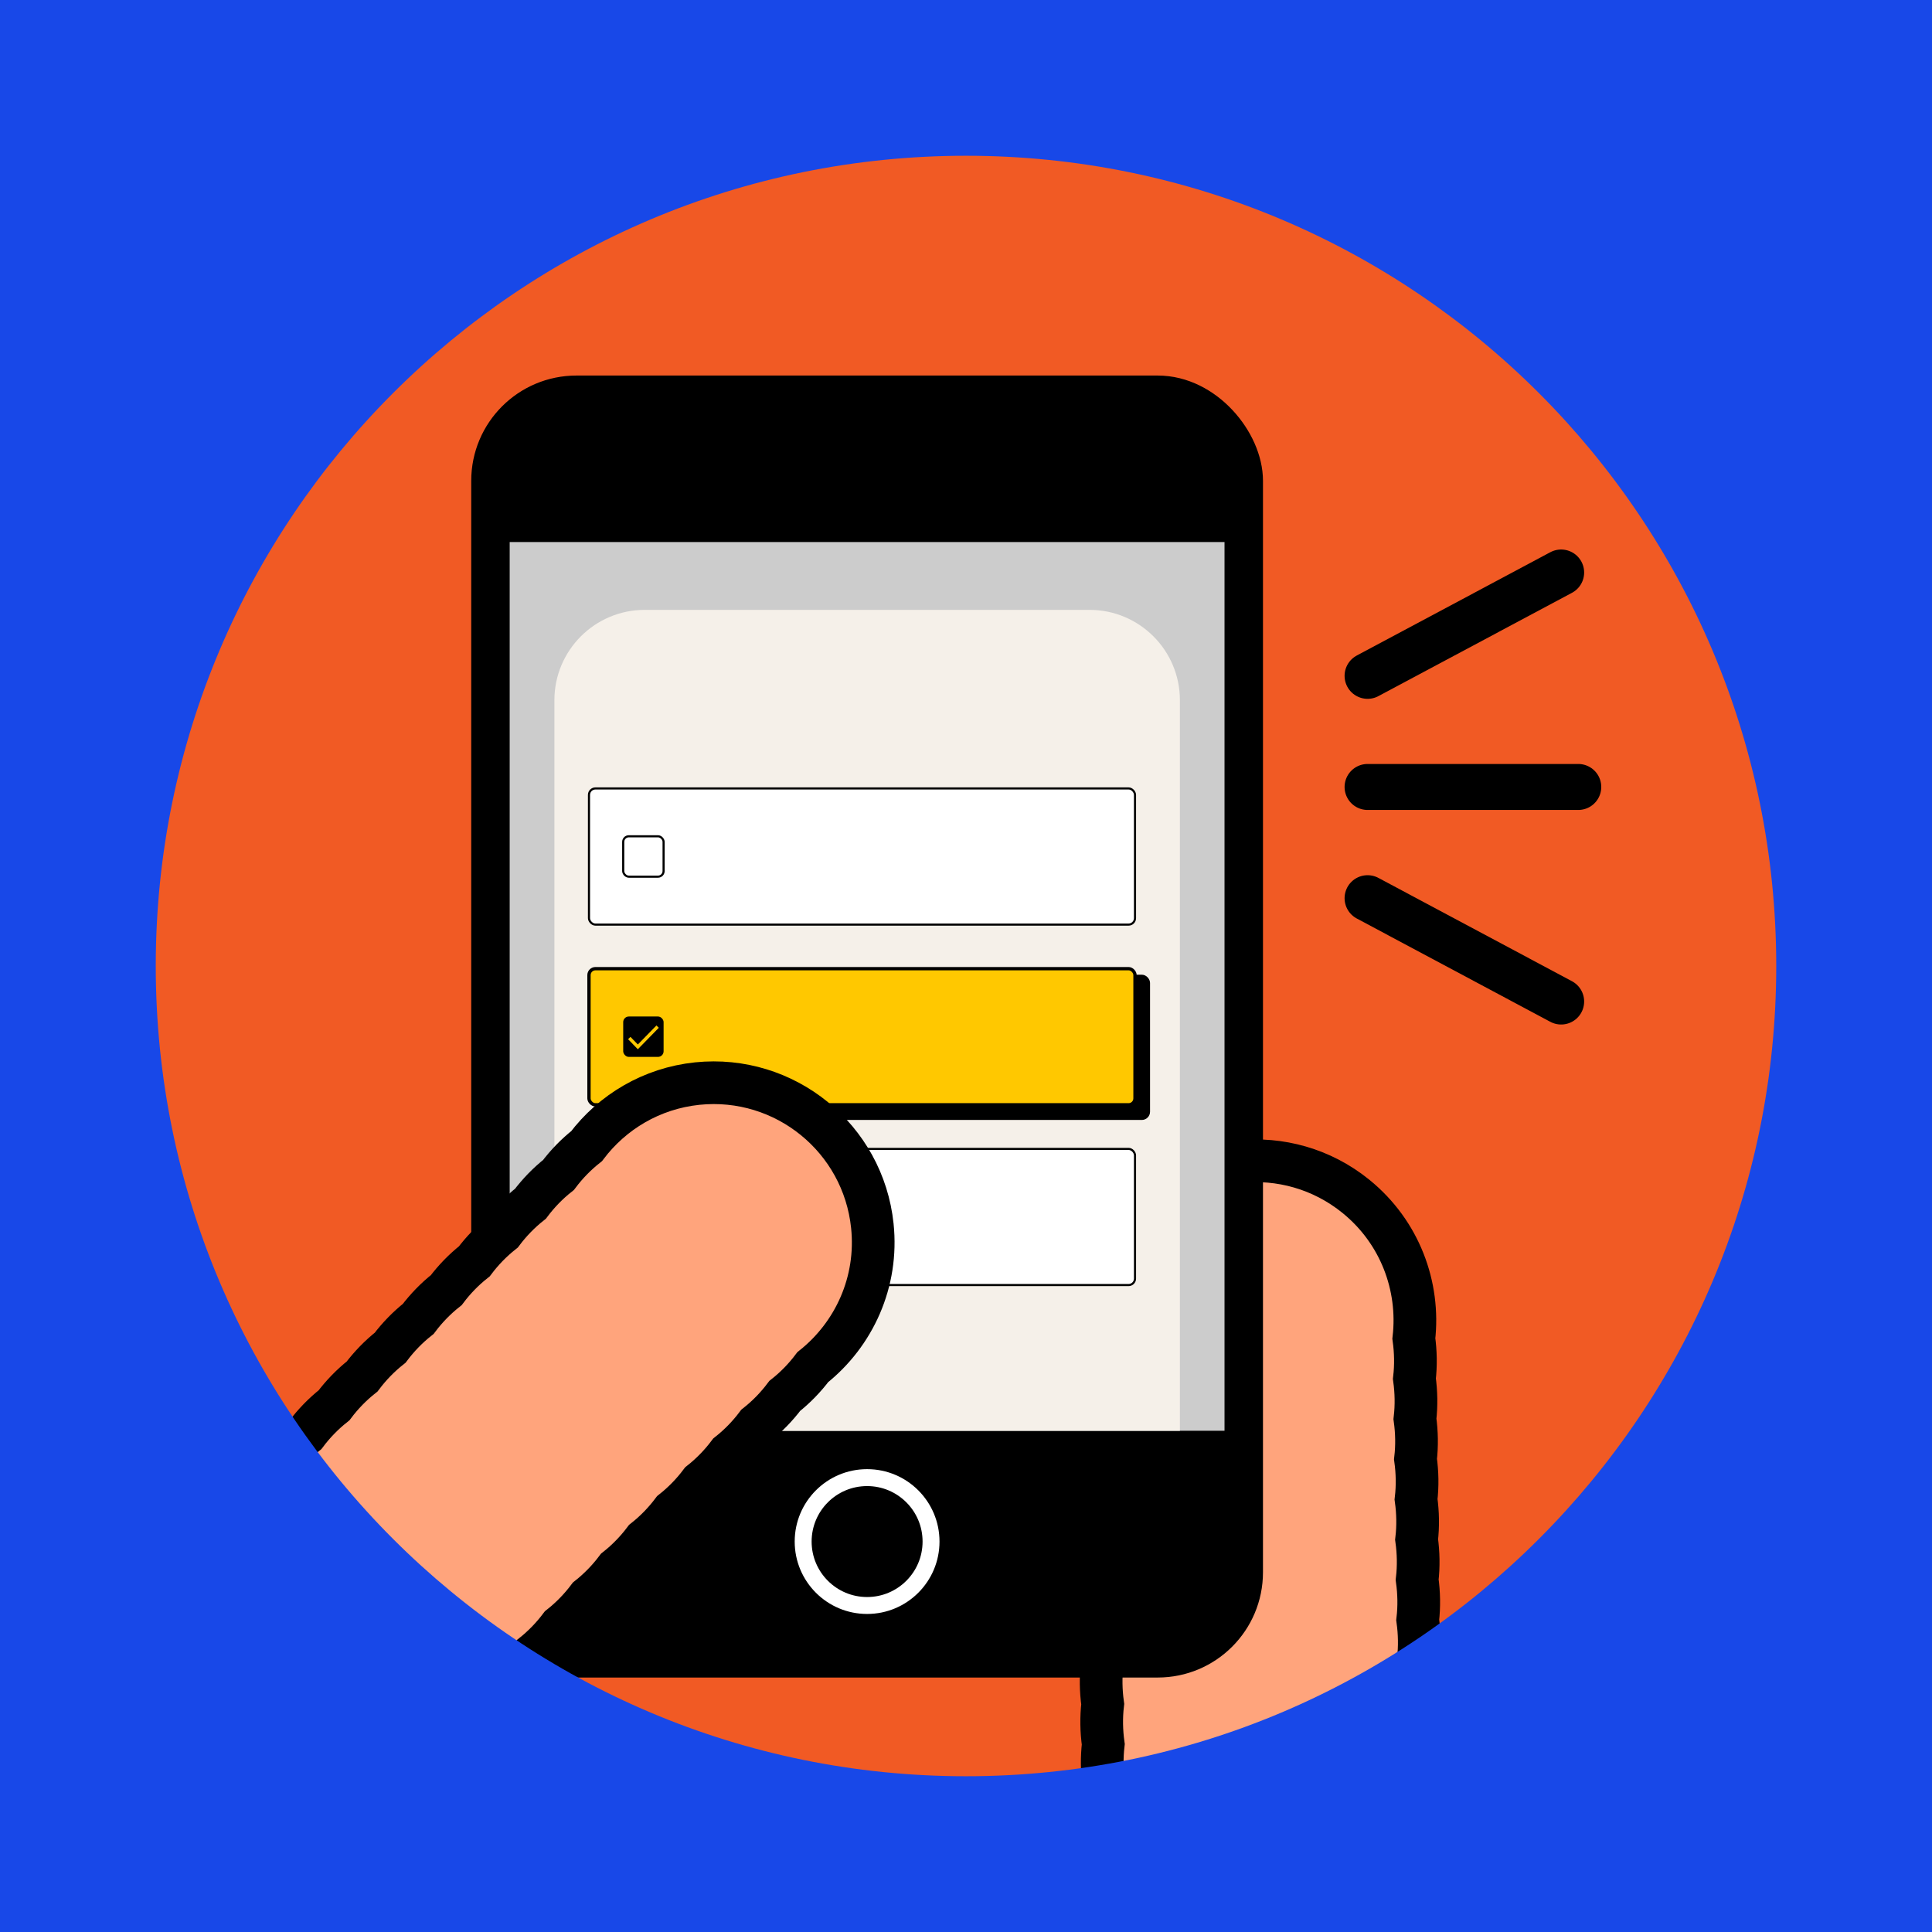 <?xml version="1.0" encoding="UTF-8"?>
<svg id="Layer_1" data-name="Layer 1" xmlns="http://www.w3.org/2000/svg" viewBox="0 0 210 210">
  <defs>
    <style>
      .cls-1 {
        stroke-width: .37px;
      }

      .cls-1, .cls-2, .cls-3, .cls-4, .cls-5, .cls-6 {
        stroke: #000;
      }

      .cls-1, .cls-7, .cls-3, .cls-4, .cls-8, .cls-5, .cls-6 {
        stroke-miterlimit: 10;
      }

      .cls-2 {
        stroke-linecap: round;
        stroke-linejoin: round;
        stroke-width: 5px;
      }

      .cls-2, .cls-4 {
        fill: #ffa47c;
      }

      .cls-9 {
        fill: #f15a24;
      }

      .cls-10 {
        fill: #f5f0e9;
      }

      .cls-11 {
        fill: #1848e8;
      }

      .cls-7 {
        stroke: #fff;
        stroke-width: 1.84px;
      }

      .cls-7, .cls-8 {
        fill: none;
      }

      .cls-3 {
        fill: #ccc;
        stroke-width: 4.18px;
      }

      .cls-4 {
        stroke-width: 4.64px;
      }

      .cls-8 {
        stroke: #ffc800;
      }

      .cls-8, .cls-6 {
        stroke-width: .36px;
      }

      .cls-5 {
        fill: #fff;
        stroke-width: .23px;
      }

      .cls-6 {
        fill: #ffc800;
      }
    </style>
  </defs>
  <rect class="cls-9" width="210" height="210"/>
  <g>
    <path class="cls-4" d="M150.58,202.51c3.16-3.89,4.33-8.72,3.7-13.32,.17-1.46,.14-2.92-.06-4.37,.17-1.46,.14-2.92-.06-4.37,.17-1.46,.14-2.92-.06-4.37,.17-1.46,.14-2.92-.06-4.37,.17-1.46,.14-2.92-.06-4.37,.17-1.46,.14-2.92-.06-4.37,.17-1.46,.14-2.92-.06-4.37,.17-1.46,.14-2.92-.06-4.37,.17-1.46,.14-2.92-.06-4.37,.17-1.46,.14-2.92-.06-4.37,.65-5.68-1.51-11.56-6.28-15.44-7.43-6.04-18.35-4.9-24.39,2.53-3.16,3.89-4.33,8.72-3.69,13.32-.17,1.46-.14,2.92,.06,4.37-.17,1.46-.14,2.92,.06,4.37-.17,1.46-.14,2.92,.06,4.37-.17,1.46-.14,2.92,.06,4.37-.17,1.46-.14,2.92,.06,4.37-.17,1.46-.14,2.92,.06,4.37-.17,1.46-.14,2.92,.06,4.37-.17,1.46-.14,2.92,.06,4.37-.17,1.46-.14,2.92,.06,4.37-.17,1.46-.14,2.92,.06,4.37-.65,5.68,1.51,11.56,6.28,15.44,7.43,6.04,18.35,4.9,24.39-2.53Z"/>
    <rect class="cls-3" x="53.31" y="42.91" width="81.88" height="137.34" rx="9.35" ry="9.35"/>
    <path d="M60.5,155.53h67.5c3.97,0,7.19,3.22,7.19,7.19v16.88H53.31v-16.88c0-3.97,3.22-7.19,7.19-7.19Z" transform="translate(188.5 335.12) rotate(180)"/>
    <path d="M59,43.88h70.51c3.14,0,5.68,2.55,5.68,5.68v9.36H53.31v-9.36c0-3.14,2.55-5.68,5.68-5.68Z"/>
    <circle class="cls-7" cx="94.25" cy="167.56" r="6.95"/>
  </g>
  <g>
    <path class="cls-10" d="M70.08,66.29h48.35c5.42,0,9.82,4.4,9.82,9.82v79.42H60.26V76.11c0-5.42,4.4-9.82,9.82-9.82Z"/>
    <g>
      <rect class="cls-5" x="64.02" y="85.7" width="59.35" height="14.8" rx=".7" ry=".7"/>
      <rect class="cls-5" x="67.74" y="90.9" width="4.39" height="4.39" rx=".61" ry=".61"/>
    </g>
    <g>
      <rect class="cls-5" x="64.02" y="124.88" width="59.35" height="14.8" rx=".7" ry=".7"/>
      <rect class="cls-5" x="67.74" y="130.08" width="4.39" height="4.39" rx=".61" ry=".61"/>
    </g>
    <g>
      <rect class="cls-1" x="64.96" y="106.13" width="59.86" height="15.42" rx=".71" ry=".71"/>
      <g>
        <g>
          <rect class="cls-6" x="64.02" y="105.29" width="59.35" height="14.8" rx=".7" ry=".7"/>
          <rect x="67.74" y="110.49" width="4.39" height="4.39" rx=".61" ry=".61"/>
        </g>
        <polyline class="cls-8" points="68.4 112.83 69.33 113.79 71.48 111.59"/>
      </g>
    </g>
  </g>
  <path class="cls-4" d="M45.82,186.7c4.98-.52,9.23-3.1,12.03-6.8,1.15-.91,2.17-1.96,3.05-3.13,1.15-.91,2.17-1.96,3.05-3.13,1.15-.91,2.17-1.96,3.05-3.13,1.15-.91,2.17-1.96,3.05-3.13,1.15-.91,2.17-1.96,3.05-3.13,1.15-.91,2.17-1.96,3.05-3.13,1.15-.91,2.17-1.96,3.05-3.13,1.15-.91,2.17-1.96,3.05-3.13,1.15-.91,2.17-1.96,3.05-3.13,1.15-.91,2.17-1.96,3.05-3.13,4.48-3.56,7.11-9.25,6.47-15.36-.99-9.52-9.51-16.44-19.03-15.46-4.98,.52-9.23,3.1-12.03,6.8-1.15,.91-2.17,1.96-3.05,3.13-1.15,.91-2.17,1.96-3.05,3.13-1.15,.91-2.17,1.96-3.05,3.13-1.15,.91-2.17,1.96-3.05,3.13-1.15,.91-2.17,1.96-3.05,3.13-1.15,.91-2.17,1.96-3.05,3.13-1.15,.91-2.17,1.96-3.05,3.13-1.15,.91-2.17,1.96-3.05,3.13-1.15,.91-2.17,1.96-3.05,3.13-1.15,.91-2.17,1.96-3.05,3.13-4.48,3.56-7.11,9.25-6.47,15.36,.99,9.52,9.51,16.44,19.03,15.46Z"/>
  <line class="cls-2" x1="169.69" y1="108.86" x2="148.65" y2="97.63"/>
  <line class="cls-2" x1="148.65" y1="73.46" x2="169.69" y2="62.23"/>
  <line class="cls-2" x1="148.65" y1="85.54" x2="171.55" y2="85.54"/>
  <path class="cls-11" d="M0,0V210H210V0H0ZM105,193.07c-48.64,0-88.07-39.43-88.07-88.07S56.36,16.93,105,16.93s88.07,39.43,88.07,88.07-39.43,88.07-88.07,88.07Z"/>
</svg>